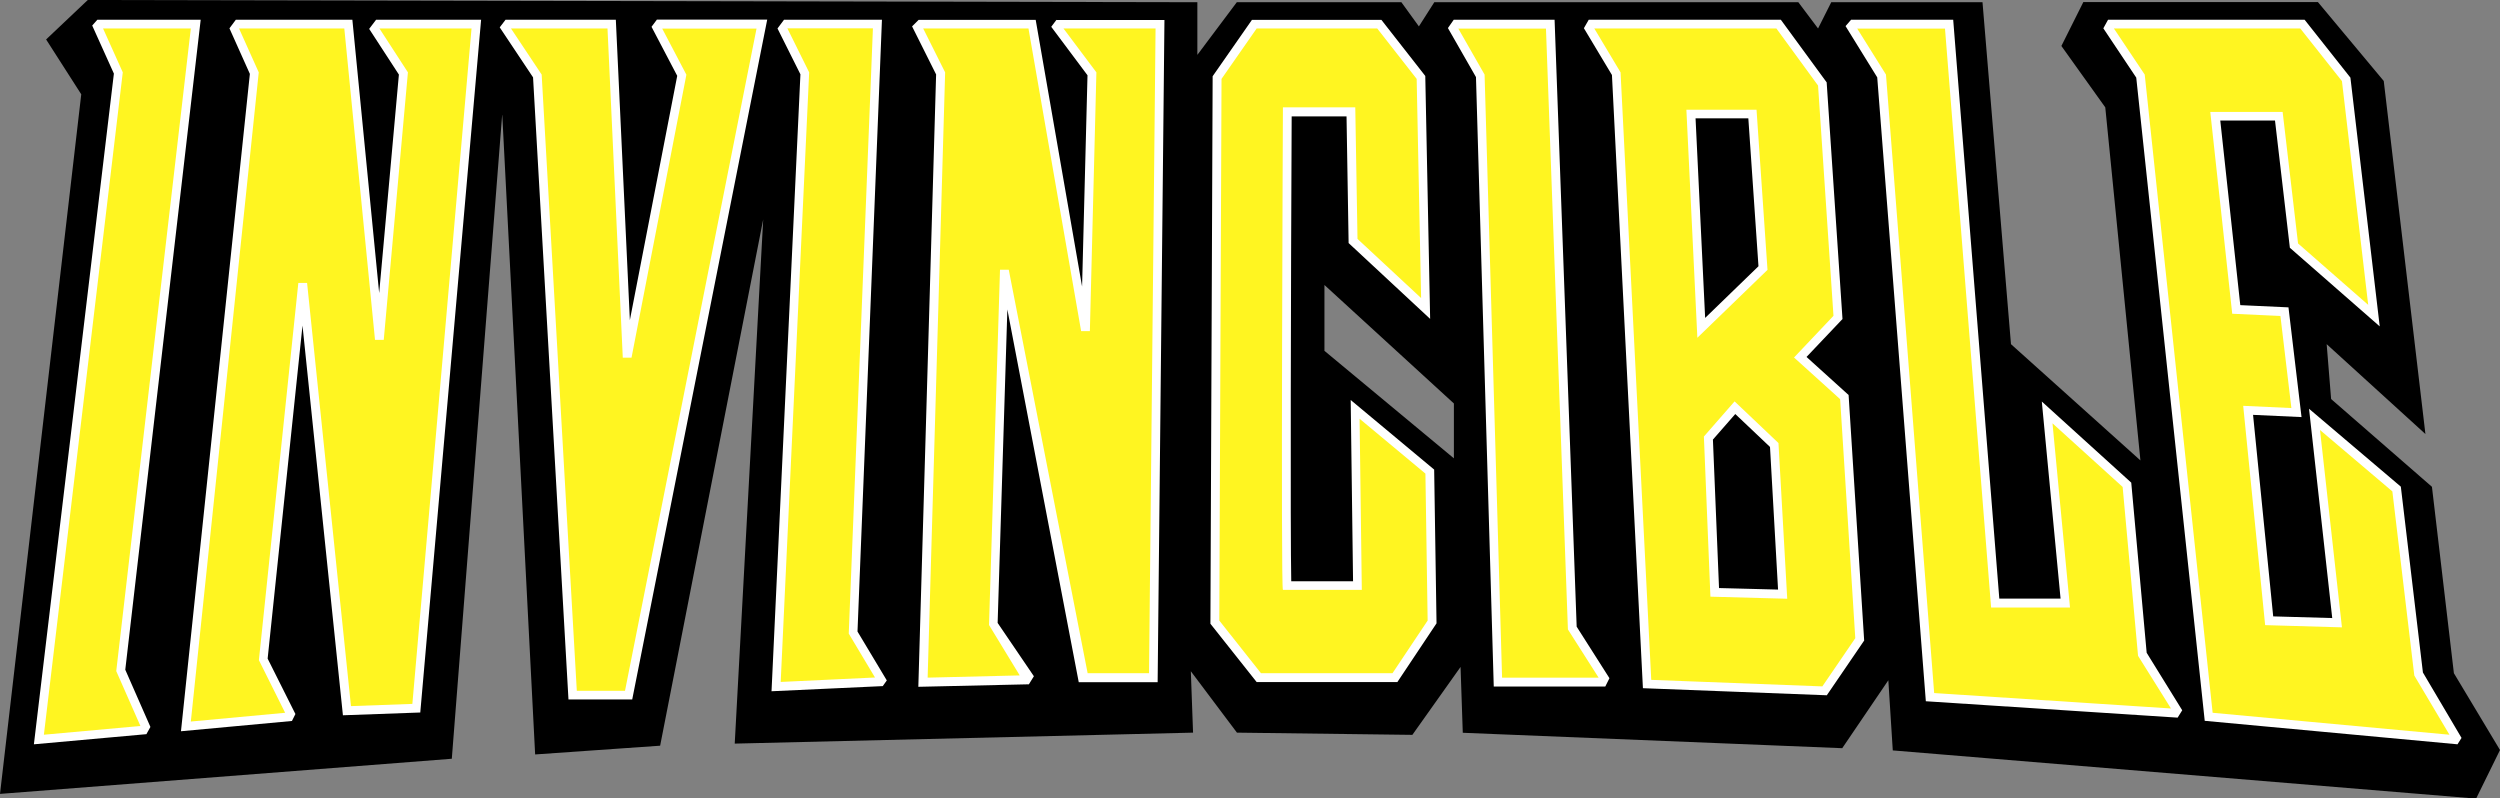 <?xml version="1.0" encoding="utf-8"?>
<!-- Generator: Adobe Illustrator 24.1.2, SVG Export Plug-In . SVG Version: 6.00 Build 0)  -->
<svg xmlns="http://www.w3.org/2000/svg" xmlns:xlink="http://www.w3.org/1999/xlink" version="1.1" x="0px" y="0px" width="1800px" height="574.7px" viewBox="0 0 1800 574.7" style="enable-background:new 0 0 1800 574.7;" xml:space="preserve">
<rect x="0" y="0" width="1800" height="574.7" fill="#808080" stroke="none"/>
<style type="text/css">
	.st0{fill:#FFFFFF;}
	.st1{fill:#FFF521;}
</style>
<g>
	<path d="M1766.8,484.7l-15.8-134.2l-72.6-63.2l-3.2-39.5l71.1,64.7l-30-254.2l-47.4-56.8H1500l-15.8,31.6l31.6,44.2l25.3,254.2   l-93.2-83.7L1427.4,1.6h-108.9l-9.5,18.9l-14.2-18.9h-262.1l-11.1,17.4l-12.6-17.4H890.5l-28.4,37.9V1.6L63.2,0l-30,28.4l25.3,39.5   L0,571.6l325.3-25.3l36.3-464.2l23.7,461.1l90-6.3l74.2-378.9l-20.5,377.4l330-7.9l-1.6-44.2l33.2,44.2l126.3,1.6l34.7-48.9   l1.6,47.4l273.2,11.1l33.2-48.9l3.2,50.5l420,34.7L1800,540L1766.8,484.7z M1046.8,330l-93.2-77.4v-47.4l93.2,85.3V330z"/>
	<path class="st0" d="M904.8,491.1l-33.3-42l1.6-394.2l28.3-40.6h93.2l31.6,40.4l3.5,174.9l-58.7-54.6l-1.5-91.2H930   c-0.6,123.9-1,301.3-0.3,334.7h44.5l-1.7-130.5l60.1,50.1l1.7,110.7l-28.2,42.3H904.8z M105.4,528.6l2.9-5.2l-18.1-41.2l54.3-468   H70.1c-1.7,2-2.2,2.5-3.7,4.2l15.6,34.6L24.4,535.9L105.4,528.6z M1744.5,484.2l-15.9-133.8l-66.1-56.1l16.7,150.7l-42.5-1.2   l-14.5-145.1l34.9,1.6l-9.4-79l-34.7-1.6l-14.4-132.9h39.4l10.7,91.6l64.7,56.6l-21.1-179.1l-33-41.7h-141.5l-3.4,6.2l23.7,35.5   l49.3,463.1l182,16.9l2.9-4.6L1744.5,484.2z M1545.6,470l-11.1-122.5l-64.4-58.4l13.5,141.9h-44.1l-33.2-416.8h-73.5l-4,4.6   l22.8,36.9l35,449.2l181.3,11.8l3.3-5.3L1545.6,470z M1342.2,461.2l-26.9,39.4l-132.4-5.1L1160.6,54l-20.2-33.7l3.5-6.1h138.3   l33,45.1l11.4,170.4l-25.9,27.3l30.3,27.4L1342.2,461.2z M1227.7,228.9l38.4-37.2l-7.3-106.5h-38L1227.7,228.9z M1280.2,424.5   l-5.8-102.7l-25-23.7l-16.1,18.4l4.4,106.9L1280.2,424.5z M1135.2,451.2l-15.9-437h-72.6l-4.2,6l20.2,35.3l12.8,438.8h80.3l3-6   L1135.2,451.2z M760.7,14.2l-3.8,5.1l26.1,34.9l-3.9,152.1l-33.4-192h-84.3l-4.7,4.7l17.3,34.6l-12.8,440.9l79.6-1.8l3.6-5.8   l-26.1-38.4l7-225.7l51.4,268.4h56.8l4.9-476.8H760.7z M617.4,454.7L635,14.2h-70.5l-4.7,6.3l16.5,33l-20.8,444.2l80.1-3.7l2.9-4.1   L617.4,454.7z M472.9,14.2l-3.8,5.1l18.5,35.3l-34.1,175.9L443.4,14.2h-79.4l-4.2,5.5l24,36l25.5,447.9h45.9l97.2-489.5H472.9z    M346.4,14.2L302.6,513l-55.7,2l-29.1-280.6l-25.1,239.8l20,39.9c-1.1,2.2-1.5,3-2.5,5l-79.9,7.4l49.6-473.3l-14.7-32.8l4.6-6.2   h83.9L273,211l14.2-157.3l-21.4-32.9l5-6.6H346.4z M332.6,26.8h-47.8l15.4,23.7l-18.1,200.6h-17.8L242.2,26.8h-60.3l10.9,24.2   l-0.2,1.7l-48.1,459.7l51-4.7l-15.6-31.3l0.2-1.8l29-277.2h17.7l31.6,304.5l32.7-1.2L332.6,26.8z"/>
	<path class="st1" d="M74.2,20.5h63.2L83.7,483.2l17.4,39.5l-69.5,6.3L88.4,52.1L74.2,20.5z M172.1,20.5l14.2,31.6l-48.9,467.4   l67.9-6.3l-18.9-37.9l28.4-271.6h6.3l31.6,304.7l44.2-1.6l42.6-486.3h-66.3l20.5,31.6l-17.4,192.6c0,0-6.3,0-6.3,0   S247.9,20.5,247.9,20.5H172.1 M390,53.7l25.3,443.7H450l94.7-476.8h-67.9l17.4,33.2l-39.5,203.7h-6.3L437.4,20.5h-69.5L390,53.7z    M582.6,52.1l-20.5,438.9l67.9-3.2l-18.9-31.6l17.4-435.8h-61.6L582.6,52.1z M680.5,52.1l-12.6,435.8l66.3-1.6L712.1,450l7.9-255.8   h6.3l56.8,290.5h44.2l4.7-464.2h-66.3l23.7,31.6l-4.7,186.3h-6.3L740.5,20.5h-75.8L680.5,52.1z M879.5,56.8l-1.6,390l30,37.9h94.7   l25.3-37.9l-1.6-105.8l-47.4-39.5l1.6,123.2c0,0-55.3,0-56.8,0c-1.6,0,0-347.4,0-347.4h52.1l1.6,94.7l45.8,42.6L1020,56.8   l-28.4-36.3h-86.8L879.5,56.8z M1068.9,53.7l12.6,434.2h69.5l-22.1-34.7l-15.8-432.6H1050L1068.9,53.7z M1335.8,459.5l-23.7,34.7   l-123.2-4.7l-22.1-437.4l-18.9-31.6h131.1l30,41.1l11.1,165.8l-28.4,30l33.2,30L1335.8,459.5z M1222.1,243.2l50.5-48.9l-7.9-115.3   h-50.5L1222.1,243.2z M1286.8,431.1l-6.3-112.1l-31.6-30l-22.1,25.3l4.7,115.3L1286.8,431.1z M1357.9,53.7l34.7,445.3l170.5,11.1   l-23.7-37.9l-11.1-121.6l-50.5-45.8l12.6,132.6h-56.8l-33.2-416.8h-63.2L1357.9,53.7z M1544.2,53.7l48.9,459.5l170.5,15.8   l-25.3-42.6l-15.8-132.6l-52.1-44.2l15.8,142.1l-55.3-1.6l-15.8-157.9l34.7,1.6l-7.9-66.3l-34.7-1.6l-15.8-145.3h52.1l11.1,94.7   l50.5,44.2l-18.9-161.1l-30-37.9h-134.2L1544.2,53.7z"/>
</g>
</svg>
